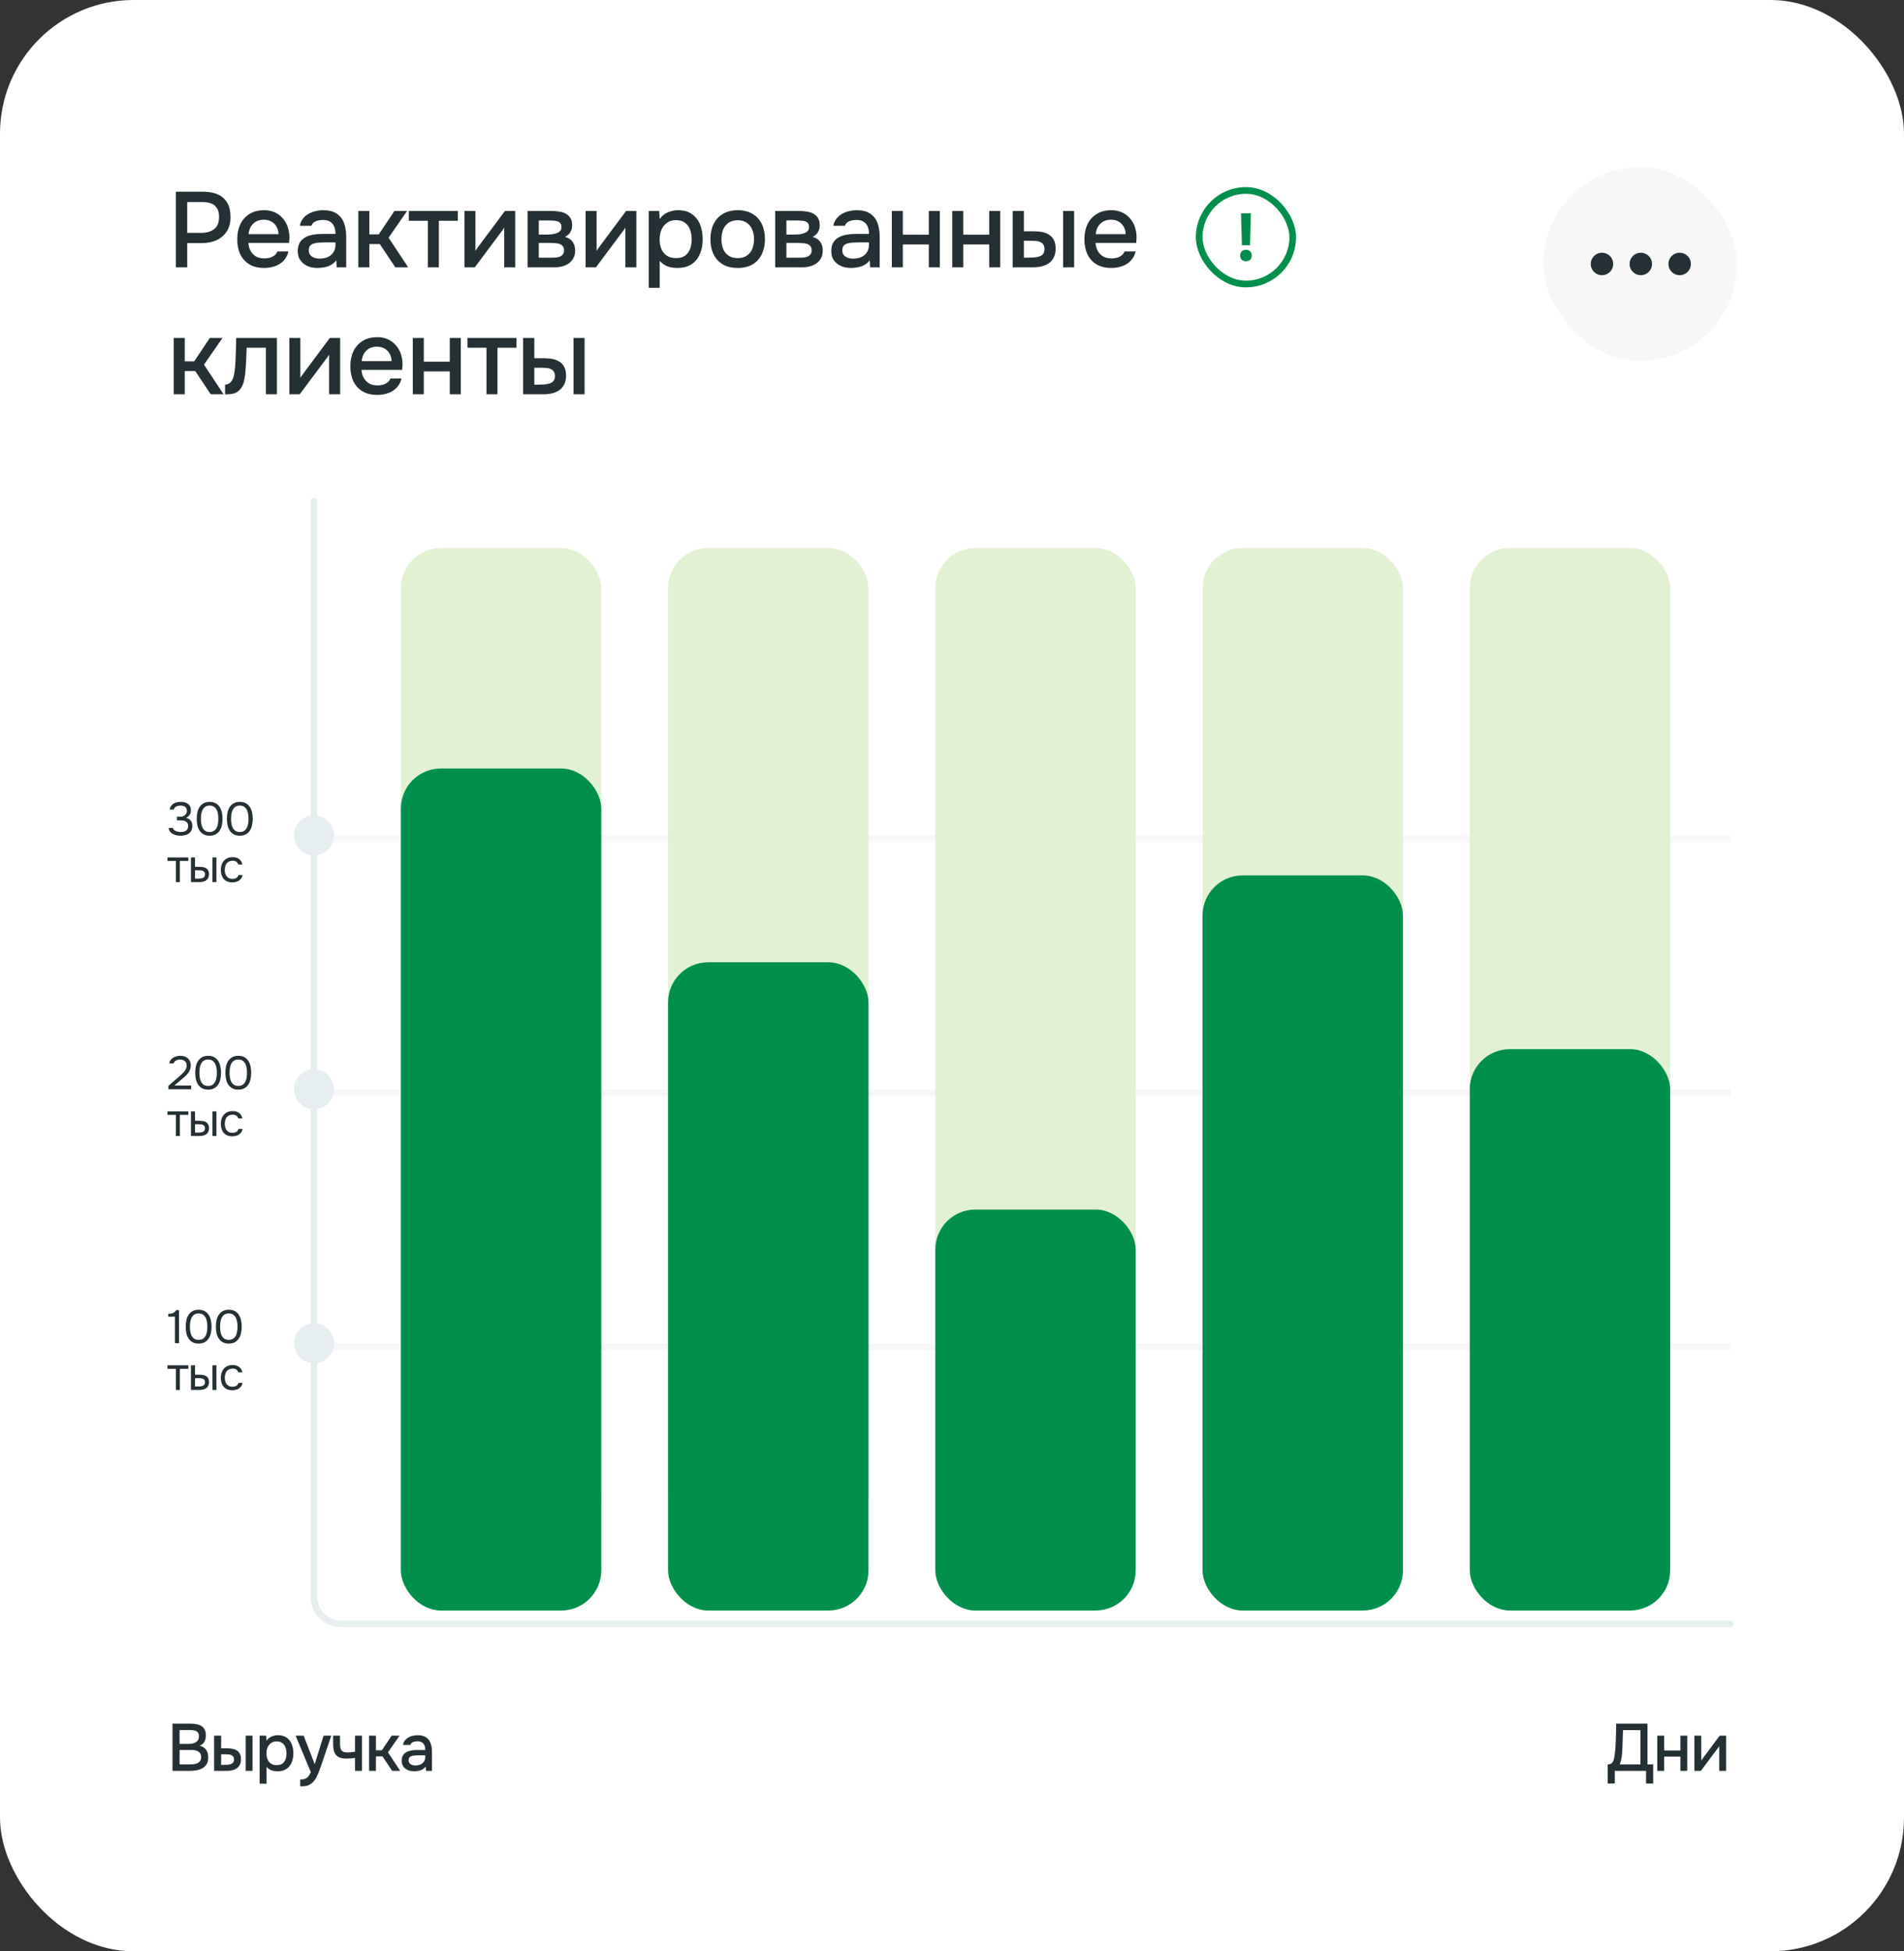 <?xml version="1.0" encoding="UTF-8"?> <svg xmlns="http://www.w3.org/2000/svg" width="285" height="292" viewBox="0 0 285 292" fill="none"><rect x="0" y="0" width="285" height="292" fill="#333333" stroke="none"/><rect width="285" height="292" rx="20" fill="white"></rect><path d="M26.328 40V28.688H30.408C31.251 28.688 31.976 28.821 32.584 29.088C33.203 29.355 33.677 29.771 34.008 30.336C34.339 30.891 34.504 31.611 34.504 32.496C34.504 33.349 34.312 34.064 33.928 34.64C33.555 35.216 33.043 35.653 32.392 35.952C31.741 36.24 31 36.384 30.168 36.384H28.024V40H26.328ZM28.024 34.848H30.104C30.915 34.848 31.565 34.661 32.056 34.288C32.547 33.904 32.792 33.291 32.792 32.448C32.792 31.712 32.589 31.163 32.184 30.8C31.779 30.427 31.165 30.24 30.344 30.24H28.024V34.848ZM39.544 40.096C38.659 40.096 37.918 39.915 37.32 39.552C36.723 39.189 36.27 38.688 35.96 38.048C35.662 37.397 35.512 36.651 35.512 35.808C35.512 34.955 35.667 34.203 35.976 33.552C36.296 32.901 36.755 32.389 37.352 32.016C37.96 31.643 38.691 31.456 39.544 31.456C40.174 31.456 40.723 31.573 41.192 31.808C41.672 32.032 42.072 32.347 42.392 32.752C42.723 33.147 42.963 33.595 43.112 34.096C43.262 34.597 43.331 35.125 43.32 35.68C43.31 35.797 43.299 35.909 43.288 36.016C43.288 36.123 43.283 36.235 43.272 36.352H37.176C37.208 36.779 37.315 37.168 37.496 37.52C37.688 37.872 37.955 38.155 38.296 38.368C38.638 38.571 39.059 38.672 39.56 38.672C39.838 38.672 40.104 38.64 40.36 38.576C40.627 38.501 40.862 38.389 41.064 38.24C41.278 38.08 41.427 37.877 41.512 37.632H43.176C43.038 38.197 42.787 38.667 42.424 39.04C42.072 39.403 41.64 39.669 41.128 39.84C40.627 40.011 40.099 40.096 39.544 40.096ZM37.208 35.04H41.688C41.678 34.624 41.582 34.256 41.4 33.936C41.219 33.605 40.968 33.349 40.648 33.168C40.328 32.976 39.944 32.88 39.496 32.88C39.006 32.88 38.595 32.981 38.264 33.184C37.944 33.387 37.694 33.653 37.512 33.984C37.342 34.304 37.24 34.656 37.208 35.04ZM47.516 40.096C47.142 40.096 46.78 40.048 46.428 39.952C46.076 39.845 45.761 39.691 45.484 39.488C45.206 39.275 44.983 39.013 44.812 38.704C44.652 38.384 44.572 38.011 44.572 37.584C44.572 37.072 44.668 36.651 44.86 36.32C45.062 35.979 45.329 35.717 45.66 35.536C45.99 35.344 46.369 35.211 46.796 35.136C47.233 35.051 47.687 35.008 48.156 35.008H50.22C50.22 34.592 50.156 34.229 50.028 33.92C49.9 33.6 49.697 33.355 49.42 33.184C49.153 33.003 48.796 32.912 48.348 32.912C48.081 32.912 47.825 32.944 47.58 33.008C47.345 33.061 47.142 33.152 46.972 33.28C46.801 33.408 46.684 33.579 46.62 33.792H44.892C44.956 33.387 45.1 33.04 45.324 32.752C45.548 32.453 45.825 32.208 46.156 32.016C46.486 31.824 46.839 31.685 47.212 31.6C47.596 31.504 47.985 31.456 48.38 31.456C49.191 31.456 49.846 31.616 50.348 31.936C50.86 32.256 51.233 32.715 51.468 33.312C51.703 33.909 51.82 34.619 51.82 35.44V40H50.396L50.332 38.96C50.087 39.269 49.804 39.509 49.484 39.68C49.175 39.84 48.849 39.947 48.508 40C48.166 40.064 47.836 40.096 47.516 40.096ZM47.804 38.704C48.294 38.704 48.721 38.624 49.084 38.464C49.447 38.293 49.724 38.053 49.916 37.744C50.118 37.424 50.22 37.045 50.22 36.608V36.272H48.716C48.407 36.272 48.102 36.283 47.804 36.304C47.505 36.315 47.233 36.357 46.988 36.432C46.753 36.496 46.566 36.608 46.428 36.768C46.289 36.928 46.22 37.157 46.22 37.456C46.22 37.744 46.294 37.979 46.444 38.16C46.593 38.341 46.791 38.48 47.036 38.576C47.281 38.661 47.537 38.704 47.804 38.704ZM53.637 40V31.568H55.285V35.072H56.693L59.045 31.568H60.933L58.165 35.568L61.093 40H59.173L56.853 36.528H55.285V40H53.637ZM64.04 40V33.04H61.191V31.568H68.535V33.04H65.688V40H64.04ZM69.52 40V31.568H71.168V37.536C71.243 37.408 71.339 37.269 71.457 37.12C71.574 36.96 71.665 36.832 71.728 36.736L75.585 31.568H77.121V40H75.472V34.064C75.387 34.203 75.296 34.341 75.201 34.48C75.105 34.608 75.014 34.725 74.928 34.832L71.073 40H69.52ZM78.97 40V31.568H82.522C82.885 31.568 83.247 31.595 83.61 31.648C83.983 31.691 84.319 31.787 84.618 31.936C84.927 32.085 85.172 32.304 85.354 32.592C85.546 32.869 85.642 33.237 85.642 33.696C85.642 33.973 85.599 34.224 85.514 34.448C85.428 34.672 85.306 34.869 85.146 35.04C84.996 35.2 84.805 35.339 84.57 35.456C85.103 35.595 85.487 35.845 85.722 36.208C85.967 36.56 86.09 36.981 86.09 37.472C86.09 37.92 86.004 38.304 85.834 38.624C85.663 38.944 85.434 39.205 85.146 39.408C84.858 39.611 84.532 39.76 84.17 39.856C83.807 39.952 83.434 40 83.05 40H78.97ZM80.65 38.56H82.762C83.061 38.56 83.332 38.533 83.578 38.48C83.834 38.416 84.037 38.304 84.186 38.144C84.346 37.984 84.426 37.765 84.426 37.488C84.426 37.2 84.362 36.981 84.234 36.832C84.106 36.672 83.941 36.56 83.738 36.496C83.535 36.432 83.317 36.395 83.082 36.384C82.847 36.363 82.618 36.352 82.394 36.352H80.65V38.56ZM80.65 35.104H81.898C82.09 35.104 82.308 35.093 82.554 35.072C82.799 35.04 83.034 34.987 83.258 34.912C83.493 34.837 83.679 34.731 83.818 34.592C83.967 34.443 84.042 34.24 84.042 33.984C84.042 33.643 83.946 33.408 83.754 33.28C83.573 33.141 83.354 33.061 83.098 33.04C82.842 33.008 82.591 32.992 82.346 32.992H80.65V35.104ZM87.654 40V31.568H89.302V37.536C89.376 37.408 89.472 37.269 89.59 37.12C89.707 36.96 89.798 36.832 89.862 36.736L93.718 31.568H95.254V40H93.606V34.064C93.52 34.203 93.43 34.341 93.334 34.48C93.238 34.608 93.147 34.725 93.062 34.832L89.206 40H87.654ZM97.103 43.072V31.568H98.671L98.751 32.784C99.05 32.336 99.444 32.005 99.935 31.792C100.426 31.568 100.948 31.456 101.503 31.456C102.335 31.456 103.023 31.648 103.567 32.032C104.111 32.416 104.516 32.933 104.783 33.584C105.05 34.235 105.183 34.971 105.183 35.792C105.183 36.613 105.044 37.349 104.767 38C104.5 38.651 104.084 39.163 103.519 39.536C102.964 39.909 102.255 40.096 101.391 40.096C100.975 40.096 100.602 40.053 100.271 39.968C99.94 39.883 99.652 39.76 99.407 39.6C99.162 39.429 98.943 39.248 98.751 39.056V43.072H97.103ZM101.199 38.624C101.775 38.624 102.234 38.496 102.575 38.24C102.916 37.973 103.162 37.627 103.311 37.2C103.46 36.773 103.535 36.309 103.535 35.808C103.535 35.285 103.455 34.811 103.295 34.384C103.146 33.947 102.895 33.6 102.543 33.344C102.202 33.077 101.743 32.944 101.167 32.944C100.644 32.944 100.202 33.077 99.839 33.344C99.476 33.6 99.199 33.947 99.007 34.384C98.826 34.821 98.735 35.296 98.735 35.808C98.735 36.331 98.82 36.811 98.991 37.248C99.172 37.675 99.444 38.011 99.807 38.256C100.18 38.501 100.644 38.624 101.199 38.624ZM110.422 40.096C109.547 40.096 108.806 39.92 108.198 39.568C107.59 39.205 107.126 38.699 106.806 38.048C106.496 37.397 106.342 36.645 106.342 35.792C106.342 34.928 106.496 34.176 106.806 33.536C107.126 32.885 107.59 32.379 108.198 32.016C108.806 31.643 109.552 31.456 110.438 31.456C111.312 31.456 112.054 31.643 112.662 32.016C113.27 32.379 113.728 32.885 114.038 33.536C114.347 34.187 114.502 34.944 114.502 35.808C114.502 36.651 114.342 37.397 114.022 38.048C113.712 38.699 113.254 39.205 112.646 39.568C112.048 39.92 111.307 40.096 110.422 40.096ZM110.422 38.624C110.998 38.624 111.462 38.496 111.814 38.24C112.176 37.984 112.443 37.643 112.614 37.216C112.784 36.789 112.87 36.32 112.87 35.808C112.87 35.296 112.784 34.827 112.614 34.4C112.443 33.963 112.176 33.616 111.814 33.36C111.462 33.093 110.998 32.96 110.422 32.96C109.856 32.96 109.392 33.093 109.03 33.36C108.667 33.616 108.4 33.957 108.23 34.384C108.07 34.811 107.99 35.285 107.99 35.808C107.99 36.32 108.07 36.789 108.23 37.216C108.4 37.643 108.667 37.984 109.03 38.24C109.392 38.496 109.856 38.624 110.422 38.624ZM116.033 40V31.568H119.585C119.948 31.568 120.31 31.595 120.673 31.648C121.046 31.691 121.382 31.787 121.681 31.936C121.99 32.085 122.236 32.304 122.417 32.592C122.609 32.869 122.705 33.237 122.705 33.696C122.705 33.973 122.662 34.224 122.577 34.448C122.492 34.672 122.369 34.869 122.209 35.04C122.06 35.2 121.868 35.339 121.633 35.456C122.166 35.595 122.55 35.845 122.785 36.208C123.03 36.56 123.153 36.981 123.153 37.472C123.153 37.92 123.068 38.304 122.897 38.624C122.726 38.944 122.497 39.205 122.209 39.408C121.921 39.611 121.596 39.76 121.233 39.856C120.87 39.952 120.497 40 120.113 40H116.033ZM117.713 38.56H119.825C120.124 38.56 120.396 38.533 120.641 38.48C120.897 38.416 121.1 38.304 121.249 38.144C121.409 37.984 121.489 37.765 121.489 37.488C121.489 37.2 121.425 36.981 121.297 36.832C121.169 36.672 121.004 36.56 120.801 36.496C120.598 36.432 120.38 36.395 120.145 36.384C119.91 36.363 119.681 36.352 119.457 36.352H117.713V38.56ZM117.713 35.104H118.961C119.153 35.104 119.372 35.093 119.617 35.072C119.862 35.04 120.097 34.987 120.321 34.912C120.556 34.837 120.742 34.731 120.881 34.592C121.03 34.443 121.105 34.24 121.105 33.984C121.105 33.643 121.009 33.408 120.817 33.28C120.636 33.141 120.417 33.061 120.161 33.04C119.905 33.008 119.654 32.992 119.409 32.992H117.713V35.104ZM127.373 40.096C126.999 40.096 126.637 40.048 126.285 39.952C125.933 39.845 125.618 39.691 125.341 39.488C125.063 39.275 124.839 39.013 124.669 38.704C124.509 38.384 124.429 38.011 124.429 37.584C124.429 37.072 124.525 36.651 124.717 36.32C124.919 35.979 125.186 35.717 125.517 35.536C125.847 35.344 126.226 35.211 126.653 35.136C127.09 35.051 127.543 35.008 128.013 35.008H130.077C130.077 34.592 130.013 34.229 129.885 33.92C129.757 33.6 129.554 33.355 129.277 33.184C129.01 33.003 128.653 32.912 128.205 32.912C127.938 32.912 127.682 32.944 127.437 33.008C127.202 33.061 126.999 33.152 126.829 33.28C126.658 33.408 126.541 33.579 126.477 33.792H124.749C124.813 33.387 124.957 33.04 125.181 32.752C125.405 32.453 125.682 32.208 126.013 32.016C126.343 31.824 126.695 31.685 127.069 31.6C127.453 31.504 127.842 31.456 128.237 31.456C129.047 31.456 129.703 31.616 130.205 31.936C130.717 32.256 131.09 32.715 131.325 33.312C131.559 33.909 131.677 34.619 131.677 35.44V40H130.253L130.189 38.96C129.943 39.269 129.661 39.509 129.341 39.68C129.031 39.84 128.706 39.947 128.365 40C128.023 40.064 127.693 40.096 127.373 40.096ZM127.661 38.704C128.151 38.704 128.578 38.624 128.941 38.464C129.303 38.293 129.581 38.053 129.773 37.744C129.975 37.424 130.077 37.045 130.077 36.608V36.272H128.573C128.263 36.272 127.959 36.283 127.661 36.304C127.362 36.315 127.09 36.357 126.845 36.432C126.61 36.496 126.423 36.608 126.285 36.768C126.146 36.928 126.077 37.157 126.077 37.456C126.077 37.744 126.151 37.979 126.301 38.16C126.45 38.341 126.647 38.48 126.893 38.576C127.138 38.661 127.394 38.704 127.661 38.704ZM133.494 40V31.568H135.142V35.12H139.03V31.568H140.678V40H139.03V36.576H135.142V40H133.494ZM142.537 40V31.568H144.185V35.12H148.073V31.568H149.721V40H148.073V36.576H144.185V40H142.537ZM151.581 40V31.568H153.261V34.608H154.685C155.186 34.608 155.639 34.651 156.045 34.736C156.45 34.821 156.797 34.965 157.085 35.168C157.383 35.36 157.613 35.627 157.773 35.968C157.933 36.299 158.013 36.72 158.013 37.232C158.013 37.723 157.922 38.149 157.741 38.512C157.57 38.864 157.33 39.152 157.021 39.376C156.711 39.589 156.349 39.749 155.933 39.856C155.527 39.952 155.09 40 154.621 40H151.581ZM153.261 38.56H153.773C154.114 38.56 154.434 38.549 154.733 38.528C155.042 38.507 155.314 38.459 155.549 38.384C155.794 38.309 155.986 38.187 156.125 38.016C156.274 37.835 156.349 37.589 156.349 37.28C156.349 36.992 156.29 36.768 156.173 36.608C156.066 36.437 155.917 36.309 155.725 36.224C155.543 36.139 155.341 36.085 155.117 36.064C154.893 36.043 154.669 36.032 154.445 36.032H153.261V38.56ZM159.133 40V31.568H160.781V40H159.133ZM166.351 40.096C165.466 40.096 164.725 39.915 164.127 39.552C163.53 39.189 163.077 38.688 162.767 38.048C162.469 37.397 162.319 36.651 162.319 35.808C162.319 34.955 162.474 34.203 162.783 33.552C163.103 32.901 163.562 32.389 164.159 32.016C164.767 31.643 165.498 31.456 166.351 31.456C166.981 31.456 167.53 31.573 167.999 31.808C168.479 32.032 168.879 32.347 169.199 32.752C169.53 33.147 169.77 33.595 169.919 34.096C170.069 34.597 170.138 35.125 170.127 35.68C170.117 35.797 170.106 35.909 170.095 36.016C170.095 36.123 170.09 36.235 170.079 36.352H163.983C164.015 36.779 164.122 37.168 164.303 37.52C164.495 37.872 164.762 38.155 165.103 38.368C165.445 38.571 165.866 38.672 166.367 38.672C166.645 38.672 166.911 38.64 167.167 38.576C167.434 38.501 167.669 38.389 167.871 38.24C168.085 38.08 168.234 37.877 168.319 37.632H169.983C169.845 38.197 169.594 38.667 169.231 39.04C168.879 39.403 168.447 39.669 167.935 39.84C167.434 40.011 166.906 40.096 166.351 40.096ZM164.015 35.04H168.495C168.485 34.624 168.389 34.256 168.207 33.936C168.026 33.605 167.775 33.349 167.455 33.168C167.135 32.976 166.751 32.88 166.303 32.88C165.813 32.88 165.402 32.981 165.071 33.184C164.751 33.387 164.501 33.653 164.319 33.984C164.149 34.304 164.047 34.656 164.015 35.04ZM26.008 59V50.568H27.656V54.072H29.064L31.416 50.568H33.304L30.536 54.568L33.464 59H31.544L29.224 55.528H27.656V59H26.008ZM33.69 59.016V57.544C33.914 57.544 34.106 57.496 34.266 57.4C34.437 57.293 34.586 57.144 34.714 56.952C34.853 56.739 34.959 56.44 35.034 56.056C35.109 55.672 35.162 55.272 35.194 54.856C35.237 54.355 35.264 53.859 35.274 53.368C35.295 52.877 35.312 52.397 35.322 51.928C35.343 51.459 35.354 51.005 35.354 50.568H41.45V59H39.802V52.04H36.922C36.911 52.392 36.895 52.76 36.874 53.144C36.864 53.528 36.847 53.912 36.826 54.296C36.805 54.669 36.778 55.043 36.746 55.416C36.725 55.843 36.666 56.296 36.57 56.776C36.485 57.256 36.319 57.688 36.074 58.072C35.829 58.445 35.525 58.696 35.162 58.824C34.81 58.952 34.319 59.016 33.69 59.016ZM43.313 59V50.568H44.961V56.536C45.036 56.408 45.132 56.269 45.249 56.12C45.366 55.96 45.457 55.832 45.521 55.736L49.377 50.568H50.913V59H49.265V53.064C49.18 53.203 49.089 53.341 48.993 53.48C48.897 53.608 48.806 53.725 48.721 53.832L44.865 59H43.313ZM56.474 59.096C55.589 59.096 54.848 58.915 54.25 58.552C53.653 58.189 53.2 57.688 52.89 57.048C52.592 56.397 52.442 55.651 52.442 54.808C52.442 53.955 52.597 53.203 52.906 52.552C53.226 51.901 53.685 51.389 54.282 51.016C54.89 50.643 55.621 50.456 56.474 50.456C57.104 50.456 57.653 50.573 58.122 50.808C58.602 51.032 59.002 51.347 59.322 51.752C59.653 52.147 59.893 52.595 60.042 53.096C60.192 53.597 60.261 54.125 60.25 54.68C60.24 54.797 60.229 54.909 60.218 55.016C60.218 55.123 60.213 55.235 60.202 55.352H54.106C54.138 55.779 54.245 56.168 54.426 56.52C54.618 56.872 54.885 57.155 55.226 57.368C55.568 57.571 55.989 57.672 56.49 57.672C56.768 57.672 57.034 57.64 57.29 57.576C57.557 57.501 57.792 57.389 57.994 57.24C58.208 57.08 58.357 56.877 58.442 56.632H60.106C59.968 57.197 59.717 57.667 59.354 58.04C59.002 58.403 58.57 58.669 58.058 58.84C57.557 59.011 57.029 59.096 56.474 59.096ZM54.138 54.04H58.618C58.608 53.624 58.512 53.256 58.33 52.936C58.149 52.605 57.898 52.349 57.578 52.168C57.258 51.976 56.874 51.88 56.426 51.88C55.936 51.88 55.525 51.981 55.194 52.184C54.874 52.387 54.624 52.653 54.442 52.984C54.272 53.304 54.17 53.656 54.138 54.04ZM61.79 59V50.568H63.438V54.12H67.326V50.568H68.974V59H67.326V55.576H63.438V59H61.79ZM72.817 59V52.04H69.969V50.568H77.313V52.04H74.465V59H72.817ZM78.298 59V50.568H79.978V53.608H81.402C81.903 53.608 82.357 53.651 82.762 53.736C83.167 53.821 83.514 53.965 83.802 54.168C84.101 54.36 84.33 54.627 84.49 54.968C84.65 55.299 84.73 55.72 84.73 56.232C84.73 56.723 84.639 57.149 84.458 57.512C84.287 57.864 84.047 58.152 83.738 58.376C83.429 58.589 83.066 58.749 82.65 58.856C82.245 58.952 81.807 59 81.338 59H78.298ZM79.978 57.56H80.49C80.831 57.56 81.151 57.549 81.45 57.528C81.759 57.507 82.031 57.459 82.266 57.384C82.511 57.309 82.703 57.187 82.842 57.016C82.991 56.835 83.066 56.589 83.066 56.28C83.066 55.992 83.007 55.768 82.89 55.608C82.783 55.437 82.634 55.309 82.442 55.224C82.261 55.139 82.058 55.085 81.834 55.064C81.61 55.043 81.386 55.032 81.162 55.032H79.978V57.56ZM85.85 59V50.568H87.498V59H85.85Z" fill="#243033"></path><rect x="179.5" y="28.5" width="14" height="14" rx="7" stroke="#00904C"></rect><path d="M187.111 36.7H185.891L185.761 31.92H187.241L187.111 36.7ZM186.501 37.38C186.775 37.38 186.988 37.46 187.141 37.62C187.295 37.78 187.371 37.99 187.371 38.25C187.371 38.51 187.291 38.717 187.131 38.87C186.978 39.017 186.768 39.09 186.501 39.09C186.235 39.09 186.021 39.017 185.861 38.87C185.708 38.723 185.631 38.517 185.631 38.25C185.631 37.99 185.708 37.78 185.861 37.62C186.021 37.46 186.235 37.38 186.501 37.38Z" fill="#018B4C"></path><rect x="47" y="125" width="212" height="1" fill="#D9D9D9" fill-opacity="0.2"></rect><rect x="47" y="163" width="212" height="1" fill="#D9D9D9" fill-opacity="0.2"></rect><rect x="47" y="201" width="212" height="1" fill="#D9D9D9" fill-opacity="0.2"></rect><rect x="60" y="82" width="30" height="148" rx="6" fill="#E3F1D3"></rect><rect x="60" y="115" width="30" height="126" rx="6" fill="#00904C"></rect><rect x="100" y="82" width="30" height="148" rx="6" fill="#E3F1D3"></rect><rect x="100" y="144" width="30" height="97" rx="6" fill="#00904C"></rect><rect x="140" y="82" width="30" height="148" rx="6" fill="#E3F1D3"></rect><rect x="140" y="181" width="30" height="60" rx="6" fill="#00904C"></rect><rect x="180" y="82" width="30" height="148" rx="6" fill="#E3F1D3"></rect><rect x="180" y="131" width="30" height="110" rx="6" fill="#00904C"></rect><rect x="220" y="82" width="30" height="148" rx="6" fill="#E3F1D3"></rect><rect x="220" y="157" width="30" height="84" rx="6" fill="#00904C"></rect><path d="M47 75V239C47 241.209 48.791 243 51 243H259" stroke="#E6EEF0" stroke-linecap="round"></path><path d="M27.037 125.056C26.841 125.056 26.643 125.037 26.442 125C26.246 124.963 26.062 124.9 25.889 124.811C25.721 124.718 25.576 124.596 25.455 124.447C25.338 124.298 25.264 124.113 25.231 123.894H25.861C25.903 124.015 25.966 124.116 26.05 124.195C26.139 124.27 26.237 124.33 26.344 124.377C26.456 124.424 26.573 124.456 26.694 124.475C26.815 124.494 26.932 124.503 27.044 124.503C27.147 124.503 27.263 124.494 27.394 124.475C27.525 124.456 27.646 124.417 27.758 124.356C27.875 124.295 27.97 124.207 28.045 124.09C28.124 123.969 28.164 123.81 28.164 123.614C28.164 123.427 28.127 123.278 28.052 123.166C27.982 123.054 27.889 122.968 27.772 122.907C27.66 122.846 27.532 122.807 27.387 122.788C27.247 122.769 27.105 122.76 26.96 122.76H26.484V122.214H26.771C26.897 122.214 27.014 122.212 27.121 122.207C27.228 122.198 27.347 122.165 27.478 122.109C27.627 122.039 27.746 121.941 27.835 121.815C27.924 121.684 27.97 121.535 27.975 121.367C27.975 121.199 27.947 121.061 27.891 120.954C27.835 120.847 27.76 120.763 27.667 120.702C27.574 120.641 27.469 120.602 27.352 120.583C27.235 120.56 27.116 120.548 26.995 120.548C26.897 120.548 26.794 120.56 26.687 120.583C26.584 120.602 26.486 120.634 26.393 120.681C26.304 120.728 26.225 120.791 26.155 120.87C26.085 120.945 26.036 121.036 26.008 121.143H25.399C25.427 120.938 25.492 120.763 25.595 120.618C25.698 120.473 25.824 120.354 25.973 120.261C26.127 120.168 26.295 120.1 26.477 120.058C26.664 120.016 26.853 119.995 27.044 119.995C27.254 119.995 27.45 120.018 27.632 120.065C27.819 120.107 27.982 120.179 28.122 120.282C28.262 120.38 28.372 120.511 28.451 120.674C28.535 120.837 28.577 121.036 28.577 121.269C28.577 121.358 28.568 121.453 28.549 121.556C28.53 121.654 28.495 121.752 28.444 121.85C28.393 121.948 28.318 122.046 28.22 122.144C28.122 122.242 27.994 122.324 27.835 122.389C28.148 122.45 28.386 122.587 28.549 122.802C28.712 123.012 28.794 123.266 28.794 123.565V123.593C28.794 123.85 28.747 124.071 28.654 124.258C28.565 124.44 28.442 124.592 28.283 124.713C28.124 124.83 27.938 124.916 27.723 124.972C27.508 125.028 27.28 125.056 27.037 125.056ZM33.313 122.529C33.313 122.846 33.281 123.157 33.215 123.46C33.155 123.763 33.05 124.034 32.9 124.272C32.751 124.505 32.553 124.694 32.305 124.839C32.058 124.984 31.75 125.056 31.381 125.056C31.008 125.056 30.698 124.984 30.45 124.839C30.203 124.694 30.005 124.505 29.855 124.272C29.706 124.034 29.601 123.768 29.54 123.474C29.48 123.18 29.449 122.865 29.449 122.529C29.449 122.193 29.48 121.878 29.54 121.584C29.601 121.285 29.706 121.019 29.855 120.786C30.005 120.553 30.203 120.364 30.45 120.219C30.698 120.07 31.008 119.995 31.381 119.995C31.75 119.995 32.058 120.067 32.305 120.212C32.553 120.357 32.751 120.548 32.9 120.786C33.05 121.024 33.155 121.295 33.215 121.598C33.281 121.901 33.313 122.212 33.313 122.529ZM30.072 122.529C30.072 122.753 30.089 122.982 30.121 123.215C30.154 123.448 30.217 123.661 30.31 123.852C30.404 124.043 30.534 124.2 30.702 124.321C30.875 124.442 31.101 124.503 31.381 124.503C31.657 124.503 31.878 124.442 32.046 124.321C32.219 124.2 32.352 124.043 32.445 123.852C32.539 123.661 32.602 123.448 32.634 123.215C32.667 122.982 32.683 122.753 32.683 122.529C32.683 122.31 32.667 122.083 32.634 121.85C32.602 121.617 32.539 121.404 32.445 121.213C32.352 121.017 32.219 120.858 32.046 120.737C31.878 120.611 31.657 120.548 31.381 120.548C31.101 120.548 30.875 120.611 30.702 120.737C30.534 120.858 30.404 121.017 30.31 121.213C30.217 121.404 30.154 121.617 30.121 121.85C30.089 122.083 30.072 122.31 30.072 122.529ZM37.829 122.529C37.829 122.846 37.796 123.157 37.731 123.46C37.67 123.763 37.565 124.034 37.416 124.272C37.266 124.505 37.068 124.694 36.821 124.839C36.573 124.984 36.265 125.056 35.897 125.056C35.523 125.056 35.213 124.984 34.966 124.839C34.718 124.694 34.52 124.505 34.371 124.272C34.221 124.034 34.116 123.768 34.056 123.474C33.995 123.18 33.965 122.865 33.965 122.529C33.965 122.193 33.995 121.878 34.056 121.584C34.116 121.285 34.221 121.019 34.371 120.786C34.52 120.553 34.718 120.364 34.966 120.219C35.213 120.07 35.523 119.995 35.897 119.995C36.265 119.995 36.573 120.067 36.821 120.212C37.068 120.357 37.266 120.548 37.416 120.786C37.565 121.024 37.67 121.295 37.731 121.598C37.796 121.901 37.829 122.212 37.829 122.529ZM34.588 122.529C34.588 122.753 34.604 122.982 34.637 123.215C34.669 123.448 34.732 123.661 34.826 123.852C34.919 124.043 35.05 124.2 35.218 124.321C35.39 124.442 35.617 124.503 35.897 124.503C36.172 124.503 36.394 124.442 36.562 124.321C36.734 124.2 36.867 124.043 36.961 123.852C37.054 123.661 37.117 123.448 37.15 123.215C37.182 122.982 37.199 122.753 37.199 122.529C37.199 122.31 37.182 122.083 37.15 121.85C37.117 121.617 37.054 121.404 36.961 121.213C36.867 121.017 36.734 120.858 36.562 120.737C36.394 120.611 36.172 120.548 35.897 120.548C35.617 120.548 35.39 120.611 35.218 120.737C35.05 120.858 34.919 121.017 34.826 121.213C34.732 121.404 34.669 121.617 34.637 121.85C34.604 122.083 34.588 122.31 34.588 122.529ZM28.192 128.311V128.836H26.925V132H26.33V128.836H25.063V128.311H28.192ZM28.583 128.311H29.192V129.718H29.857C30.067 129.718 30.258 129.734 30.431 129.767C30.608 129.795 30.765 129.856 30.9 129.949C31.026 130.042 31.122 130.161 31.187 130.306C31.257 130.446 31.292 130.621 31.292 130.831C31.283 131.041 31.243 131.216 31.173 131.356C31.108 131.491 31.021 131.606 30.914 131.699C30.783 131.806 30.625 131.883 30.438 131.93C30.251 131.977 30.06 132 29.864 132H28.583V128.311ZM31.803 132V128.311H32.398V132H31.803ZM29.388 131.482C29.565 131.482 29.743 131.48 29.92 131.475C30.102 131.466 30.258 131.428 30.389 131.363C30.478 131.326 30.548 131.263 30.599 131.174C30.655 131.081 30.685 130.973 30.69 130.852C30.69 130.707 30.66 130.593 30.599 130.509C30.543 130.425 30.468 130.364 30.375 130.327C30.286 130.285 30.186 130.259 30.074 130.25C29.962 130.241 29.852 130.236 29.745 130.236H29.192V131.482H29.388ZM34.769 132.042C34.475 132.042 34.221 131.995 34.006 131.902C33.791 131.809 33.614 131.678 33.474 131.51C33.334 131.342 33.229 131.144 33.159 130.915C33.089 130.686 33.054 130.437 33.054 130.166C33.054 129.905 33.091 129.66 33.166 129.431C33.24 129.198 33.35 128.997 33.495 128.829C33.639 128.656 33.822 128.521 34.041 128.423C34.26 128.32 34.526 128.269 34.839 128.269C35.026 128.269 35.191 128.29 35.336 128.332C35.48 128.369 35.616 128.432 35.742 128.521C35.873 128.605 35.984 128.717 36.078 128.857C36.171 128.997 36.239 129.167 36.281 129.368H35.672C35.602 129.163 35.49 129.016 35.336 128.927C35.187 128.838 35.009 128.796 34.804 128.801C34.603 128.801 34.426 128.841 34.272 128.92C34.123 128.995 34.001 129.095 33.908 129.221C33.819 129.347 33.754 129.494 33.712 129.662C33.67 129.825 33.649 129.993 33.649 130.166C33.649 130.348 33.67 130.521 33.712 130.684C33.758 130.847 33.826 130.992 33.915 131.118C34.008 131.239 34.127 131.337 34.272 131.412C34.416 131.482 34.589 131.517 34.79 131.517C34.888 131.517 34.983 131.508 35.077 131.489C35.175 131.47 35.264 131.44 35.343 131.398C35.427 131.351 35.499 131.291 35.56 131.216C35.62 131.141 35.665 131.05 35.693 130.943H36.309C36.272 131.134 36.204 131.3 36.106 131.44C36.013 131.575 35.896 131.69 35.756 131.783C35.616 131.872 35.462 131.937 35.294 131.979C35.126 132.021 34.951 132.042 34.769 132.042Z" fill="#243033"></path><path d="M26.61 161.271C26.736 161.164 26.874 161.047 27.023 160.921C27.177 160.79 27.319 160.65 27.45 160.501C27.585 160.352 27.7 160.195 27.793 160.032C27.886 159.864 27.935 159.682 27.94 159.486C27.949 159.187 27.863 158.959 27.681 158.8C27.499 158.637 27.259 158.555 26.96 158.555C26.722 158.555 26.514 158.604 26.337 158.702C26.16 158.8 26.043 158.942 25.987 159.129H25.336C25.369 158.938 25.436 158.772 25.539 158.632C25.646 158.487 25.775 158.368 25.924 158.275C26.078 158.182 26.246 158.112 26.428 158.065C26.61 158.018 26.797 157.995 26.988 157.995C27.217 157.995 27.427 158.028 27.618 158.093C27.809 158.154 27.975 158.245 28.115 158.366C28.255 158.487 28.362 158.639 28.437 158.821C28.516 158.998 28.556 159.201 28.556 159.43C28.556 159.659 28.521 159.864 28.451 160.046C28.386 160.228 28.295 160.396 28.178 160.55C28.066 160.704 27.938 160.849 27.793 160.984C27.648 161.119 27.499 161.255 27.345 161.39L26.092 162.447H28.612V163H25.21V162.496L26.61 161.271ZM33.088 160.529C33.088 160.846 33.055 161.157 32.99 161.46C32.929 161.763 32.824 162.034 32.675 162.272C32.526 162.505 32.327 162.694 32.08 162.839C31.832 162.984 31.524 163.056 31.156 163.056C30.782 163.056 30.472 162.984 30.225 162.839C29.977 162.694 29.779 162.505 29.63 162.272C29.48 162.034 29.375 161.768 29.315 161.474C29.254 161.18 29.224 160.865 29.224 160.529C29.224 160.193 29.254 159.878 29.315 159.584C29.375 159.285 29.48 159.019 29.63 158.786C29.779 158.553 29.977 158.364 30.225 158.219C30.472 158.07 30.782 157.995 31.156 157.995C31.524 157.995 31.832 158.067 32.08 158.212C32.327 158.357 32.526 158.548 32.675 158.786C32.824 159.024 32.929 159.295 32.99 159.598C33.055 159.901 33.088 160.212 33.088 160.529ZM29.847 160.529C29.847 160.753 29.863 160.982 29.896 161.215C29.928 161.448 29.991 161.661 30.085 161.852C30.178 162.043 30.309 162.2 30.477 162.321C30.649 162.442 30.876 162.503 31.156 162.503C31.431 162.503 31.653 162.442 31.821 162.321C31.994 162.2 32.127 162.043 32.22 161.852C32.313 161.661 32.376 161.448 32.409 161.215C32.441 160.982 32.458 160.753 32.458 160.529C32.458 160.31 32.441 160.083 32.409 159.85C32.376 159.617 32.313 159.404 32.22 159.213C32.127 159.017 31.994 158.858 31.821 158.737C31.653 158.611 31.431 158.548 31.156 158.548C30.876 158.548 30.649 158.611 30.477 158.737C30.309 158.858 30.178 159.017 30.085 159.213C29.991 159.404 29.928 159.617 29.896 159.85C29.863 160.083 29.847 160.31 29.847 160.529ZM37.603 160.529C37.603 160.846 37.571 161.157 37.505 161.46C37.444 161.763 37.34 162.034 37.19 162.272C37.041 162.505 36.843 162.694 36.595 162.839C36.348 162.984 36.04 163.056 35.671 163.056C35.298 163.056 34.987 162.984 34.74 162.839C34.493 162.694 34.294 162.505 34.145 162.272C33.996 162.034 33.891 161.768 33.83 161.474C33.77 161.18 33.739 160.865 33.739 160.529C33.739 160.193 33.77 159.878 33.83 159.584C33.891 159.285 33.996 159.019 34.145 158.786C34.294 158.553 34.493 158.364 34.74 158.219C34.987 158.07 35.298 157.995 35.671 157.995C36.04 157.995 36.348 158.067 36.595 158.212C36.843 158.357 37.041 158.548 37.19 158.786C37.34 159.024 37.444 159.295 37.505 159.598C37.571 159.901 37.603 160.212 37.603 160.529ZM34.362 160.529C34.362 160.753 34.379 160.982 34.411 161.215C34.444 161.448 34.507 161.661 34.6 161.852C34.694 162.043 34.824 162.2 34.992 162.321C35.165 162.442 35.391 162.503 35.671 162.503C35.947 162.503 36.168 162.442 36.336 162.321C36.509 162.2 36.642 162.043 36.735 161.852C36.828 161.661 36.892 161.448 36.924 161.215C36.957 160.982 36.973 160.753 36.973 160.529C36.973 160.31 36.957 160.083 36.924 159.85C36.892 159.617 36.828 159.404 36.735 159.213C36.642 159.017 36.509 158.858 36.336 158.737C36.168 158.611 35.947 158.548 35.671 158.548C35.391 158.548 35.165 158.611 34.992 158.737C34.824 158.858 34.694 159.017 34.6 159.213C34.507 159.404 34.444 159.617 34.411 159.85C34.379 160.083 34.362 160.31 34.362 160.529ZM28.192 166.311V166.836H26.925V170H26.33V166.836H25.063V166.311H28.192ZM28.583 166.311H29.192V167.718H29.857C30.067 167.718 30.258 167.734 30.431 167.767C30.608 167.795 30.765 167.856 30.9 167.949C31.026 168.042 31.122 168.161 31.187 168.306C31.257 168.446 31.292 168.621 31.292 168.831C31.283 169.041 31.243 169.216 31.173 169.356C31.108 169.491 31.021 169.606 30.914 169.699C30.783 169.806 30.625 169.883 30.438 169.93C30.251 169.977 30.06 170 29.864 170H28.583V166.311ZM31.803 170V166.311H32.398V170H31.803ZM29.388 169.482C29.565 169.482 29.743 169.48 29.92 169.475C30.102 169.466 30.258 169.428 30.389 169.363C30.478 169.326 30.548 169.263 30.599 169.174C30.655 169.081 30.685 168.973 30.69 168.852C30.69 168.707 30.66 168.593 30.599 168.509C30.543 168.425 30.468 168.364 30.375 168.327C30.286 168.285 30.186 168.259 30.074 168.25C29.962 168.241 29.852 168.236 29.745 168.236H29.192V169.482H29.388ZM34.769 170.042C34.475 170.042 34.221 169.995 34.006 169.902C33.791 169.809 33.614 169.678 33.474 169.51C33.334 169.342 33.229 169.144 33.159 168.915C33.089 168.686 33.054 168.437 33.054 168.166C33.054 167.905 33.091 167.66 33.166 167.431C33.24 167.198 33.35 166.997 33.495 166.829C33.639 166.656 33.822 166.521 34.041 166.423C34.26 166.32 34.526 166.269 34.839 166.269C35.026 166.269 35.191 166.29 35.336 166.332C35.48 166.369 35.616 166.432 35.742 166.521C35.873 166.605 35.984 166.717 36.078 166.857C36.171 166.997 36.239 167.167 36.281 167.368H35.672C35.602 167.163 35.49 167.016 35.336 166.927C35.187 166.838 35.009 166.796 34.804 166.801C34.603 166.801 34.426 166.841 34.272 166.92C34.123 166.995 34.001 167.095 33.908 167.221C33.819 167.347 33.754 167.494 33.712 167.662C33.67 167.825 33.649 167.993 33.649 168.166C33.649 168.348 33.67 168.521 33.712 168.684C33.758 168.847 33.826 168.992 33.915 169.118C34.008 169.239 34.127 169.337 34.272 169.412C34.416 169.482 34.589 169.517 34.79 169.517C34.888 169.517 34.983 169.508 35.077 169.489C35.175 169.47 35.264 169.44 35.343 169.398C35.427 169.351 35.499 169.291 35.56 169.216C35.62 169.141 35.665 169.05 35.693 168.943H36.309C36.272 169.134 36.204 169.3 36.106 169.44C36.013 169.575 35.896 169.69 35.756 169.783C35.616 169.872 35.462 169.937 35.294 169.979C35.126 170.021 34.951 170.042 34.769 170.042Z" fill="#243033"></path><path d="M26.792 201H26.183V197.031H25.175V196.618C25.315 196.609 25.443 196.597 25.56 196.583C25.677 196.564 25.784 196.534 25.882 196.492C25.98 196.45 26.069 196.394 26.148 196.324C26.227 196.254 26.3 196.163 26.365 196.051H26.792V201ZM31.666 198.529C31.666 198.846 31.633 199.157 31.568 199.46C31.507 199.763 31.402 200.034 31.253 200.272C31.104 200.505 30.905 200.694 30.658 200.839C30.411 200.984 30.103 201.056 29.734 201.056C29.361 201.056 29.05 200.984 28.803 200.839C28.556 200.694 28.357 200.505 28.208 200.272C28.059 200.034 27.954 199.768 27.893 199.474C27.832 199.18 27.802 198.865 27.802 198.529C27.802 198.193 27.832 197.878 27.893 197.584C27.954 197.285 28.059 197.019 28.208 196.786C28.357 196.553 28.556 196.364 28.803 196.219C29.05 196.07 29.361 195.995 29.734 195.995C30.103 195.995 30.411 196.067 30.658 196.212C30.905 196.357 31.104 196.548 31.253 196.786C31.402 197.024 31.507 197.295 31.568 197.598C31.633 197.901 31.666 198.212 31.666 198.529ZM28.425 198.529C28.425 198.753 28.441 198.982 28.474 199.215C28.507 199.448 28.57 199.661 28.663 199.852C28.756 200.043 28.887 200.2 29.055 200.321C29.228 200.442 29.454 200.503 29.734 200.503C30.009 200.503 30.231 200.442 30.399 200.321C30.572 200.2 30.705 200.043 30.798 199.852C30.891 199.661 30.954 199.448 30.987 199.215C31.02 198.982 31.036 198.753 31.036 198.529C31.036 198.31 31.02 198.083 30.987 197.85C30.954 197.617 30.891 197.404 30.798 197.213C30.705 197.017 30.572 196.858 30.399 196.737C30.231 196.611 30.009 196.548 29.734 196.548C29.454 196.548 29.228 196.611 29.055 196.737C28.887 196.858 28.756 197.017 28.663 197.213C28.57 197.404 28.507 197.617 28.474 197.85C28.441 198.083 28.425 198.31 28.425 198.529ZM36.181 198.529C36.181 198.846 36.149 199.157 36.083 199.46C36.023 199.763 35.918 200.034 35.768 200.272C35.619 200.505 35.421 200.694 35.173 200.839C34.926 200.984 34.618 201.056 34.249 201.056C33.876 201.056 33.566 200.984 33.318 200.839C33.071 200.694 32.873 200.505 32.723 200.272C32.574 200.034 32.469 199.768 32.408 199.474C32.348 199.18 32.317 198.865 32.317 198.529C32.317 198.193 32.348 197.878 32.408 197.584C32.469 197.285 32.574 197.019 32.723 196.786C32.873 196.553 33.071 196.364 33.318 196.219C33.566 196.07 33.876 195.995 34.249 195.995C34.618 195.995 34.926 196.067 35.173 196.212C35.421 196.357 35.619 196.548 35.768 196.786C35.918 197.024 36.023 197.295 36.083 197.598C36.149 197.901 36.181 198.212 36.181 198.529ZM32.94 198.529C32.94 198.753 32.957 198.982 32.989 199.215C33.022 199.448 33.085 199.661 33.178 199.852C33.272 200.043 33.402 200.2 33.57 200.321C33.743 200.442 33.969 200.503 34.249 200.503C34.525 200.503 34.746 200.442 34.914 200.321C35.087 200.2 35.22 200.043 35.313 199.852C35.407 199.661 35.47 199.448 35.502 199.215C35.535 198.982 35.551 198.753 35.551 198.529C35.551 198.31 35.535 198.083 35.502 197.85C35.47 197.617 35.407 197.404 35.313 197.213C35.22 197.017 35.087 196.858 34.914 196.737C34.746 196.611 34.525 196.548 34.249 196.548C33.969 196.548 33.743 196.611 33.57 196.737C33.402 196.858 33.272 197.017 33.178 197.213C33.085 197.404 33.022 197.617 32.989 197.85C32.957 198.083 32.94 198.31 32.94 198.529ZM28.192 204.311V204.836H26.925V208H26.33V204.836H25.063V204.311H28.192ZM28.583 204.311H29.192V205.718H29.857C30.067 205.718 30.258 205.734 30.431 205.767C30.608 205.795 30.765 205.856 30.9 205.949C31.026 206.042 31.122 206.161 31.187 206.306C31.257 206.446 31.292 206.621 31.292 206.831C31.283 207.041 31.243 207.216 31.173 207.356C31.108 207.491 31.021 207.606 30.914 207.699C30.783 207.806 30.625 207.883 30.438 207.93C30.251 207.977 30.06 208 29.864 208H28.583V204.311ZM31.803 208V204.311H32.398V208H31.803ZM29.388 207.482C29.565 207.482 29.743 207.48 29.92 207.475C30.102 207.466 30.258 207.428 30.389 207.363C30.478 207.326 30.548 207.263 30.599 207.174C30.655 207.081 30.685 206.973 30.69 206.852C30.69 206.707 30.66 206.593 30.599 206.509C30.543 206.425 30.468 206.364 30.375 206.327C30.286 206.285 30.186 206.259 30.074 206.25C29.962 206.241 29.852 206.236 29.745 206.236H29.192V207.482H29.388ZM34.769 208.042C34.475 208.042 34.221 207.995 34.006 207.902C33.791 207.809 33.614 207.678 33.474 207.51C33.334 207.342 33.229 207.144 33.159 206.915C33.089 206.686 33.054 206.437 33.054 206.166C33.054 205.905 33.091 205.66 33.166 205.431C33.24 205.198 33.35 204.997 33.495 204.829C33.639 204.656 33.822 204.521 34.041 204.423C34.26 204.32 34.526 204.269 34.839 204.269C35.026 204.269 35.191 204.29 35.336 204.332C35.48 204.369 35.616 204.432 35.742 204.521C35.873 204.605 35.984 204.717 36.078 204.857C36.171 204.997 36.239 205.167 36.281 205.368H35.672C35.602 205.163 35.49 205.016 35.336 204.927C35.187 204.838 35.009 204.796 34.804 204.801C34.603 204.801 34.426 204.841 34.272 204.92C34.123 204.995 34.001 205.095 33.908 205.221C33.819 205.347 33.754 205.494 33.712 205.662C33.67 205.825 33.649 205.993 33.649 206.166C33.649 206.348 33.67 206.521 33.712 206.684C33.758 206.847 33.826 206.992 33.915 207.118C34.008 207.239 34.127 207.337 34.272 207.412C34.416 207.482 34.589 207.517 34.79 207.517C34.888 207.517 34.983 207.508 35.077 207.489C35.175 207.47 35.264 207.44 35.343 207.398C35.427 207.351 35.499 207.291 35.56 207.216C35.62 207.141 35.665 207.05 35.693 206.943H36.309C36.272 207.134 36.204 207.3 36.106 207.44C36.013 207.575 35.896 207.69 35.756 207.783C35.616 207.872 35.462 207.937 35.294 207.979C35.126 208.021 34.951 208.042 34.769 208.042Z" fill="#243033"></path><path d="M25.82 265V257.93H28.51C28.85 257.93 29.16 257.96 29.44 258.02C29.727 258.073 29.973 258.17 30.18 258.31C30.387 258.443 30.543 258.627 30.65 258.86C30.763 259.087 30.82 259.373 30.82 259.72C30.82 260.06 30.743 260.367 30.59 260.64C30.437 260.907 30.203 261.107 29.89 261.24C30.31 261.333 30.627 261.53 30.84 261.83C31.06 262.123 31.17 262.503 31.17 262.97C31.17 263.363 31.097 263.693 30.95 263.96C30.803 264.22 30.6 264.427 30.34 264.58C30.08 264.733 29.78 264.843 29.44 264.91C29.107 264.97 28.75 265 28.37 265H25.82ZM26.88 264.03H28.39C28.59 264.03 28.79 264.02 28.99 264C29.19 263.973 29.373 263.923 29.54 263.85C29.713 263.777 29.85 263.667 29.95 263.52C30.057 263.373 30.11 263.177 30.11 262.93C30.11 262.723 30.07 262.553 29.99 262.42C29.91 262.28 29.803 262.17 29.67 262.09C29.537 262.01 29.38 261.953 29.2 261.92C29.027 261.887 28.847 261.87 28.66 261.87H26.88V264.03ZM26.88 260.96H28.22C28.447 260.96 28.653 260.94 28.84 260.9C29.033 260.86 29.2 260.793 29.34 260.7C29.48 260.607 29.587 260.49 29.66 260.35C29.74 260.21 29.78 260.037 29.78 259.83C29.78 259.557 29.72 259.357 29.6 259.23C29.48 259.097 29.317 259.007 29.11 258.96C28.91 258.913 28.687 258.89 28.44 258.89H26.88V260.96ZM32.051 265V259.73H33.101V261.63H33.991C34.304 261.63 34.588 261.657 34.841 261.71C35.094 261.763 35.311 261.853 35.491 261.98C35.678 262.1 35.821 262.267 35.921 262.48C36.021 262.687 36.071 262.95 36.071 263.27C36.071 263.577 36.014 263.843 35.901 264.07C35.794 264.29 35.644 264.47 35.451 264.61C35.258 264.743 35.031 264.843 34.771 264.91C34.518 264.97 34.244 265 33.951 265H32.051ZM33.101 264.1H33.421C33.634 264.1 33.834 264.093 34.021 264.08C34.214 264.067 34.384 264.037 34.531 263.99C34.684 263.943 34.804 263.867 34.891 263.76C34.984 263.647 35.031 263.493 35.031 263.3C35.031 263.12 34.994 262.98 34.921 262.88C34.854 262.773 34.761 262.693 34.641 262.64C34.528 262.587 34.401 262.553 34.261 262.54C34.121 262.527 33.981 262.52 33.841 262.52H33.101V264.1ZM36.771 265V259.73H37.801V265H36.771ZM38.863 266.92V259.73H39.843L39.893 260.49C40.08 260.21 40.326 260.003 40.633 259.87C40.94 259.73 41.266 259.66 41.613 259.66C42.133 259.66 42.563 259.78 42.903 260.02C43.243 260.26 43.496 260.583 43.663 260.99C43.83 261.397 43.913 261.857 43.913 262.37C43.913 262.883 43.826 263.343 43.653 263.75C43.486 264.157 43.226 264.477 42.873 264.71C42.526 264.943 42.083 265.06 41.543 265.06C41.283 265.06 41.05 265.033 40.843 264.98C40.636 264.927 40.456 264.85 40.303 264.75C40.15 264.643 40.013 264.53 39.893 264.41V266.92H38.863ZM41.423 264.14C41.783 264.14 42.069 264.06 42.283 263.9C42.496 263.733 42.65 263.517 42.743 263.25C42.836 262.983 42.883 262.693 42.883 262.38C42.883 262.053 42.833 261.757 42.733 261.49C42.639 261.217 42.483 261 42.263 260.84C42.05 260.673 41.763 260.59 41.403 260.59C41.076 260.59 40.8 260.673 40.573 260.84C40.346 261 40.173 261.217 40.053 261.49C39.94 261.763 39.883 262.06 39.883 262.38C39.883 262.707 39.936 263.007 40.043 263.28C40.156 263.547 40.326 263.757 40.553 263.91C40.786 264.063 41.076 264.14 41.423 264.14ZM44.937 267.31V266.29C45.244 266.29 45.49 266.253 45.677 266.18C45.87 266.107 46.03 265.987 46.157 265.82C46.284 265.66 46.407 265.45 46.527 265.19L44.247 259.73H45.457L47.107 264L48.437 259.73H49.587L48.137 264.01C48.064 264.237 47.977 264.483 47.877 264.75C47.784 265.017 47.677 265.283 47.557 265.55C47.444 265.817 47.314 266.063 47.167 266.29C47.02 266.517 46.857 266.7 46.677 266.84C46.53 266.96 46.384 267.053 46.237 267.12C46.09 267.193 45.917 267.243 45.717 267.27C45.517 267.297 45.257 267.31 44.937 267.31ZM53.144 265V263.06C52.89 263.1 52.657 263.127 52.444 263.14C52.237 263.153 52.05 263.16 51.884 263.16C51.384 263.16 50.984 263.083 50.684 262.93C50.39 262.77 50.18 262.53 50.054 262.21C49.927 261.89 49.864 261.49 49.864 261.01V259.73H50.894V260.95C50.894 261.223 50.92 261.457 50.974 261.65C51.027 261.837 51.134 261.983 51.294 262.09C51.454 262.19 51.697 262.24 52.024 262.24C52.197 262.24 52.384 262.23 52.584 262.21C52.784 262.19 52.97 262.163 53.144 262.13V259.73H54.184V265H53.144ZM55.245 265V259.73H56.275V261.92H57.155L58.625 259.73H59.805L58.075 262.23L59.905 265H58.705L57.255 262.83H56.275V265H55.245ZM61.969 265.06C61.736 265.06 61.509 265.03 61.289 264.97C61.069 264.903 60.872 264.807 60.699 264.68C60.526 264.547 60.386 264.383 60.279 264.19C60.179 263.99 60.129 263.757 60.129 263.49C60.129 263.17 60.189 262.907 60.309 262.7C60.436 262.487 60.602 262.323 60.809 262.21C61.016 262.09 61.252 262.007 61.519 261.96C61.792 261.907 62.076 261.88 62.369 261.88H63.659C63.659 261.62 63.619 261.393 63.539 261.2C63.459 261 63.332 260.847 63.159 260.74C62.992 260.627 62.769 260.57 62.489 260.57C62.322 260.57 62.162 260.59 62.009 260.63C61.862 260.663 61.736 260.72 61.629 260.8C61.522 260.88 61.449 260.987 61.409 261.12H60.329C60.369 260.867 60.459 260.65 60.599 260.47C60.739 260.283 60.912 260.13 61.119 260.01C61.326 259.89 61.546 259.803 61.779 259.75C62.019 259.69 62.262 259.66 62.509 259.66C63.016 259.66 63.426 259.76 63.739 259.96C64.059 260.16 64.292 260.447 64.439 260.82C64.586 261.193 64.659 261.637 64.659 262.15V265H63.769L63.729 264.35C63.576 264.543 63.399 264.693 63.199 264.8C63.006 264.9 62.802 264.967 62.589 265C62.376 265.04 62.169 265.06 61.969 265.06ZM62.149 264.19C62.456 264.19 62.722 264.14 62.949 264.04C63.176 263.933 63.349 263.783 63.469 263.59C63.596 263.39 63.659 263.153 63.659 262.88V262.67H62.719C62.526 262.67 62.336 262.677 62.149 262.69C61.962 262.697 61.792 262.723 61.639 262.77C61.492 262.81 61.376 262.88 61.289 262.98C61.202 263.08 61.159 263.223 61.159 263.41C61.159 263.59 61.206 263.737 61.299 263.85C61.392 263.963 61.516 264.05 61.669 264.11C61.822 264.163 61.982 264.19 62.149 264.19Z" fill="#243033"></path><path d="M240.654 266.9V264.03C240.908 264.03 241.098 263.977 241.224 263.87C241.351 263.763 241.444 263.627 241.504 263.46C241.564 263.3 241.611 263.117 241.644 262.91C241.684 262.703 241.718 262.487 241.744 262.26C241.771 262.033 241.791 261.807 241.804 261.58C241.844 260.96 241.871 260.347 241.884 259.74C241.904 259.133 241.918 258.53 241.924 257.93H246.604V264.03H247.454V266.9H246.394V265H241.714V266.9H240.654ZM242.454 264.03H245.544V258.9H242.934L242.854 261.47C242.848 261.623 242.838 261.803 242.824 262.01C242.818 262.217 242.801 262.437 242.774 262.67C242.748 262.897 242.708 263.13 242.654 263.37C242.608 263.603 242.541 263.823 242.454 264.03ZM248.072 265V259.73H249.102V261.95H251.532V259.73H252.562V265H251.532V262.86H249.102V265H248.072ZM253.624 265V259.73H254.654V263.46C254.701 263.38 254.761 263.293 254.834 263.2C254.907 263.1 254.964 263.02 255.004 262.96L257.414 259.73H258.374V265H257.344V261.29C257.291 261.377 257.234 261.463 257.174 261.55C257.114 261.63 257.057 261.703 257.004 261.77L254.594 265H253.624Z" fill="#243033"></path><circle cx="47" cy="125" r="3" fill="#E6EEF0"></circle><circle cx="47" cy="163" r="3" fill="#E6EEF0"></circle><circle cx="47" cy="201" r="3" fill="#E6EEF0"></circle><rect x="231" y="25" width="29" height="29" rx="14.5" fill="#F7F7F7"></rect><path d="M239.791 39.5L239.8 39.5M245.605 39.5L245.613 39.5M251.418 39.5L251.426 39.5M240.622 39.5C240.622 39.72 240.534 39.931 240.379 40.087C240.223 40.243 240.012 40.33 239.791 40.33C239.571 40.33 239.36 40.243 239.204 40.087C239.048 39.931 238.961 39.72 238.961 39.5C238.961 39.28 239.048 39.068 239.204 38.913C239.36 38.757 239.571 38.669 239.791 38.669C240.012 38.669 240.223 38.757 240.379 38.913C240.534 39.068 240.622 39.28 240.622 39.5ZM246.435 39.5C246.435 39.72 246.348 39.931 246.192 40.087C246.036 40.243 245.825 40.33 245.605 40.33C245.384 40.33 245.173 40.243 245.017 40.087C244.862 39.931 244.774 39.72 244.774 39.5C244.774 39.28 244.862 39.068 245.017 38.913C245.173 38.757 245.384 38.669 245.605 38.669C245.825 38.669 246.036 38.757 246.192 38.913C246.348 39.068 246.435 39.28 246.435 39.5ZM252.248 39.5C252.248 39.72 252.161 39.931 252.005 40.087C251.849 40.243 251.638 40.33 251.418 40.33C251.197 40.33 250.986 40.243 250.831 40.087C250.675 39.931 250.587 39.72 250.587 39.5C250.587 39.28 250.675 39.068 250.831 38.913C250.986 38.757 251.197 38.669 251.418 38.669C251.638 38.669 251.849 38.757 252.005 38.913C252.161 39.068 252.248 39.28 252.248 39.5Z" stroke="#243033" stroke-width="1.706" stroke-linecap="round" stroke-linejoin="round"></path></svg> 